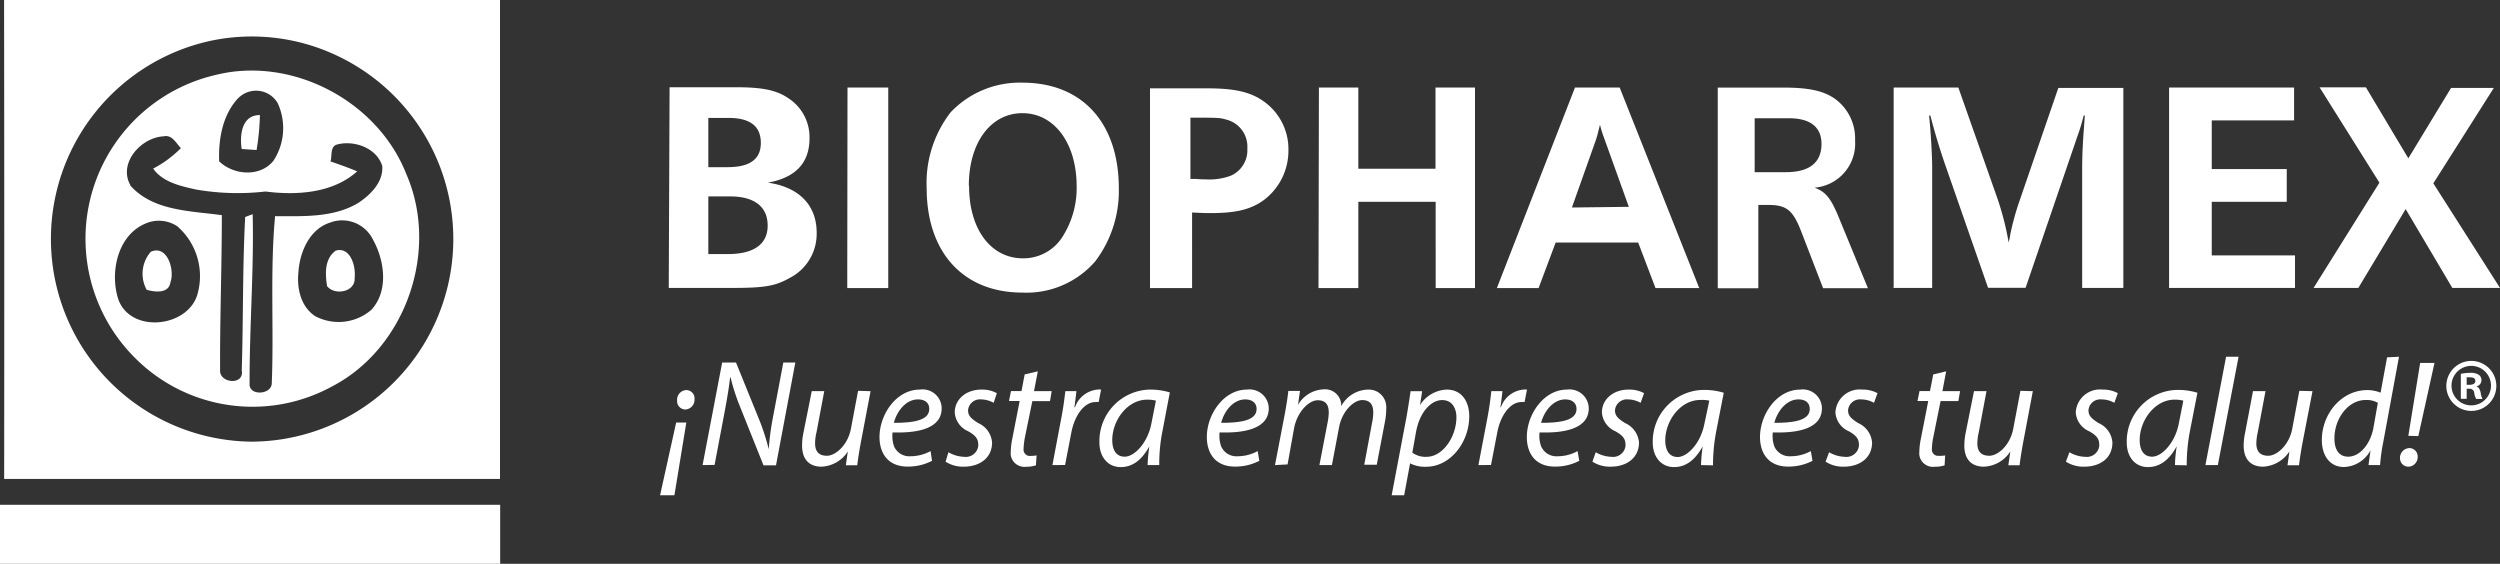 <svg xmlns="http://www.w3.org/2000/svg" viewBox="0 0 300 67.66"><rect x="0" y="0" width="300" height="67.66" fill="#333333" stroke="none"/><defs><style>.cls-1{fill:#fff;}</style></defs><g id="Layer_2" data-name="Layer 2"><g id="Layer_1-2" data-name="Layer 1"><g id="Layer_2-2" data-name="Layer 2"><g id="Capa_1" data-name="Capa 1"><path class="cls-1" d="M.49,0H60V57.47c-19.84,0-39.67,0-59.5,0Q.53,28.73.49,0Zm25,4.85A24.33,24.33,0,0,0,30.21,53,24.32,24.32,0,0,0,40.59,6.75,23.88,23.88,0,0,0,25.5,4.85Z"></path><path class="cls-1" d="M25.85,9C35,6.7,45.29,12.08,48.75,20.87c4,9.13,0,20.87-8.9,25.5a19.9,19.9,0,0,1-23.67-3.44A20.18,20.18,0,0,1,25.85,9Zm2.77,2.74c-1.91,2-2.42,4.94-2.32,7.62,1.74,1.68,4.94,1.92,6.53-.09a7.16,7.16,0,0,0,.49-6.9,3,3,0,0,0-4.7-.62Zm-13,10.5c2.71,3.09,7.23,3.06,11,3.58,0,6.21-.24,12.41-.21,18.61-.09,1.57,2.94,1.86,2.6,0,.19-6.12.09-12.28.41-18.39l.9-.34c.16,6.75-.39,13.56-.37,20.34-.1,1.5,2.59,1.34,2.66,0,.27-6.68-.22-13.42.4-20.1,3.34,0,7,.21,10-1.6,1.5-1,3-2.52,2.86-4.42-.67-2.2-3.46-3.16-5.52-2.55-.75.32-.48,1.33-.69,2,1.07.37,2.14.75,3.2,1.19-2.91,2.63-7.26,2.9-11,2.42a29.22,29.22,0,0,1-8.35-.24c-1.86-.41-4-.89-5.13-2.51a13.19,13.19,0,0,0,3.33-2.46c-.58-.57-1.05-1.64-2.06-1.41-2.72.12-5.5,3.22-4,5.87Zm1.83,4.59c-3.4,1.43-4.32,6-3.21,9.21,1.58,4,8.3,3.23,9.45-.71a7.93,7.93,0,0,0-2.42-8.18,4,4,0,0,0-3.82-.32Zm22.26-.15c-2.56.75-3.75,3.57-3.9,6-.2,1.89.27,4.11,2,5.25a6,6,0,0,0,6.75-.75c2.09-2.25,1.6-5.9.21-8.4a4.12,4.12,0,0,0-5-2.13Z"></path><path class="cls-1" d="M29,17.88c-.25-1.66,0-4.09,2.19-4.07A29.61,29.61,0,0,1,30.79,18Z"></path><path class="cls-1" d="M18.1,30.21c2-.88,2.9,2.25,2.34,3.7-.19,1.34-1.89,1.15-2.84.86A4,4,0,0,1,18.1,30.21Z"></path><path class="cls-1" d="M40.31,30.06c1.78-.46,2.4,1.93,2.25,3.28.12,1.72-2.42,2.16-3.31,1C39,32.88,38.94,31,40.31,30.06Z"></path><path class="cls-1" d="M80.25,34.55h7.64c3.86,0,5.14-.22,6.86-1.19A5.94,5.94,0,0,0,98,27.92c0-3.31-2.14-5.48-5.86-6,3.34-.61,5-2.37,5-5.33a5.55,5.55,0,0,0-2.52-4.79c-1.44-1-3.19-1.33-6.27-1.33h-8ZM85,20.06V14.15h2.43c2.59,0,3.87,1,3.87,3s-1.38,2.91-4,2.91Zm0,10.43V23.57h2.62c2.9,0,4.5,1.23,4.5,3.5s-1.7,3.42-4.81,3.42Zm16.67,4.08h4.92V10.5H101.7Zm9.53-12c0,7.74,4.41,12.54,11.49,12.54a10.91,10.91,0,0,0,8.74-3.75,14,14,0,0,0,2.83-8.73c0-7.88-4.39-12.71-11.57-12.71a11.44,11.44,0,0,0-8.6,3.54,13.83,13.83,0,0,0-2.89,9.09Zm5.06-.29c0-5.16,2.62-8.7,6.43-8.7s6.51,3.58,6.51,8.81a10.89,10.89,0,0,1-1.63,5.91A5.55,5.55,0,0,1,122.76,31c-3.86,0-6.47-3.49-6.47-8.67Zm21.79,12.29h5V25.5c1.33.07,1.76.07,2.25.07,3,0,4.79-.42,6.37-1.57a7.4,7.4,0,0,0,2.94-6,7,7,0,0,0-3-5.86C150,11,148.06,10.6,144.79,10.6H138v24Zm4.8-13.1V14.12c3.12,0,3.54,0,4.22.21a3.35,3.35,0,0,1,2.61,3.5,3.33,3.33,0,0,1-2,3.26,7.48,7.48,0,0,1-3.11.43,7.72,7.72,0,0,1-1-.05Zm15.37,13.1H163V24.22h9.28V34.57H177V10.5h-4.74v9.75H163V10.5h-4.73Zm21.41,0h5l2.05-5.47h9.9l2.08,5.47h5.25L194.36,10.5H189l-9.35,24Zm9-9.67,2.84-8a12.41,12.41,0,0,0,.35-1.23l.18-.71a11.42,11.42,0,0,0,.46,1.51l3,8.35Zm17.43,9.69H211v-10h1.14c2.25,0,3,.61,4,3.17l2.63,6.82h5.38L220.7,26.2c-1-2.45-1.61-3.17-2.95-3.68a5.31,5.31,0,0,0,4.86-5.66,5.88,5.88,0,0,0-2.33-4.94c-1.37-1-3.13-1.41-6.29-1.41h-7.86V34.59Zm4.5-13.91V14.19h4.12c2.55,0,3.9,1.06,3.9,3.08,0,2.25-1.46,3.39-4.28,3.39h-3.75Zm16.62,13.87h4.68V20.14c0-1.55-.18-4.5-.37-6.28h.15c.55,2.09,1,3.6,1.68,5.62l5.25,15.06h4.5l6.22-18.19a22.22,22.22,0,0,0,.75-2.49h.14c-.1,1.55-.32,3.71-.32,6.49v14.2h4.94v-24H247l-4.69,13.65a31.92,31.92,0,0,0-1.09,4c0,.14-.07.43-.18.9a34.32,34.32,0,0,0-1.57-5.91L235,10.5h-7.76v24Zm33.05,0h15.17v-3.9H265.41V24.22h9V20.29h-9V14.45h9.88V10.5h-15V34.58Zm17.32,0H283l5.68-9.46,5.6,9.46H300L292,22l7.26-11.45h-5.13L289,19l-5.09-8.52h-5.56l7.18,11.44-7.9,12.63Z"></path><path class="cls-1" d="M79.21,59.43l1.93-8.73h1.22l-1.43,8.73Zm4.13-11.51a1.16,1.16,0,0,1-1.09,1.22h0a1,1,0,0,1-1-1V48a1.16,1.16,0,0,1,1.1-1.19h0a1,1,0,0,1,1,1Z"></path><path class="cls-1" d="M84.31,55.81,86.66,43.5h1.66l2.84,7a27.05,27.05,0,0,1,1.09,3.41h0A31.65,31.65,0,0,1,92.77,50L94,43.5h1.44L93.12,55.84h-1.5l-2.8-7a24.5,24.5,0,0,1-1.15-3.55h-.06c-.12,1.15-.33,2.37-.64,4.06l-1.22,6.44Z"></path><path class="cls-1" d="M104.47,46.94l-1.2,6.31c-.18,1-.31,1.84-.4,2.58H101.5l.24-1.66h0A3.93,3.93,0,0,1,98.57,56c-1.14,0-2.32-.55-2.32-2.56a7.49,7.49,0,0,1,.16-1.5l1-5h1.5l-.93,4.94a5.81,5.81,0,0,0-.17,1.31c0,.91.38,1.5,1.42,1.5s2.51-1.28,2.88-3.24l.86-4.55Z"></path><path class="cls-1" d="M111.84,55.3a6.23,6.23,0,0,1-2.93.69c-2.34,0-3.37-1.59-3.37-3.55,0-2.68,2-5.69,4.84-5.69A2.29,2.29,0,0,1,113,49c0,2.32-2.62,3-5.89,2.89a3.67,3.67,0,0,0,.18,1.68,2,2,0,0,0,2,1.18,5.08,5.08,0,0,0,2.38-.62Zm-1.69-7.37c-1.44,0-2.52,1.41-2.89,2.81,2.38,0,4.25-.29,4.25-1.67C111.51,48.34,111,47.93,110.15,47.93Z"></path><path class="cls-1" d="M113.81,54.27a4,4,0,0,0,1.91.55,1.5,1.5,0,0,0,1.67-1.3.76.76,0,0,0,0-.15c0-.7-.31-1.12-1.23-1.63a2.64,2.64,0,0,1-1.59-2.25c0-1.56,1.34-2.74,3.21-2.74a3.67,3.67,0,0,1,1.84.43l-.38,1.16a3.15,3.15,0,0,0-1.5-.41,1.43,1.43,0,0,0-1.57,1.27.2.2,0,0,1,0,.07c0,.64.42,1,1.21,1.5a2.78,2.78,0,0,1,1.67,2.32c0,1.87-1.5,2.91-3.39,2.91a3.85,3.85,0,0,1-2.19-.6Z"></path><path class="cls-1" d="M124.54,44.56l-.46,2.38h2.12l-.2,1.2h-2.12l-.88,4.3a8.6,8.6,0,0,0-.17,1.42.76.76,0,0,0,.65.85h.19a4.37,4.37,0,0,0,.72-.06l-.08,1.19a3.57,3.57,0,0,1-1.17.17,1.65,1.65,0,0,1-1.85-1.42,1.56,1.56,0,0,1,0-.31,8.54,8.54,0,0,1,.19-1.66l.88-4.5h-1.28l.24-1.19h1.26l.38-2Z"></path><path class="cls-1" d="M126.29,55.81l1.08-5.72c.23-1.15.37-2.32.47-3.15h1.33c-.07.63-.15,1.25-.24,1.93H129a3.17,3.17,0,0,1,2.71-2.12,1.87,1.87,0,0,1,.42,0l-.29,1.5a1.34,1.34,0,0,0-.4,0c-1.32,0-2.49,1.59-2.88,3.66l-.75,3.89Z"></path><path class="cls-1" d="M137.71,55.81a21.81,21.81,0,0,1,.21-2.25h0c-1,1.83-2.18,2.49-3.44,2.49-1.56,0-2.55-1.25-2.55-2.94a6.19,6.19,0,0,1,6-6.36H138a8.3,8.3,0,0,1,2.38.34l-.88,4.62a20.13,20.13,0,0,0-.39,4.1Zm1-7.73a3.84,3.84,0,0,0-1.06-.12c-2.3,0-4.16,2.39-4.18,4.84,0,1,.34,2,1.5,2s2.76-1.65,3.2-4Z"></path><path class="cls-1" d="M151.12,55.3a6.25,6.25,0,0,1-2.93.69c-2.34,0-3.37-1.59-3.37-3.55,0-2.68,2-5.69,4.83-5.69a2.3,2.3,0,0,1,2.6,2.25c0,2.32-2.62,3-5.9,2.89a3.83,3.83,0,0,0,.19,1.68,2,2,0,0,0,2,1.18,5,5,0,0,0,2.38-.62Zm-1.69-7.37c-1.45,0-2.53,1.41-2.89,2.81,2.38,0,4.25-.29,4.25-1.67C150.79,48.34,150.23,47.93,149.43,47.93Z"></path><path class="cls-1" d="M153,55.81l1.21-6.31c.18-1,.31-1.85.39-2.59H156l-.24,1.67h0a3.74,3.74,0,0,1,3.11-1.86,1.93,1.93,0,0,1,2.07,1.77,1.13,1.13,0,0,1,0,.26,3.75,3.75,0,0,1,3.27-2,2.09,2.09,0,0,1,2.14,2,1.22,1.22,0,0,1,0,.27,8.29,8.29,0,0,1-.14,1.5l-1,5.25h-1.5l.95-5.1a5.65,5.65,0,0,0,.13-1.16c0-.93-.35-1.5-1.33-1.5s-2.4,1.28-2.77,3.26l-.86,4.54h-1.5l1-5.2a6.38,6.38,0,0,0,.12-1.08c0-.75-.21-1.5-1.32-1.5s-2.49,1.46-2.84,3.36l-.78,4.34Z"></path><path class="cls-1" d="M167,59.43l1.77-9.34c.19-1.06.37-2.25.5-3.15h1.39l-.26,1.67h0a4,4,0,0,1,3.19-1.86c1.92,0,2.72,1.56,2.72,3.2,0,3.11-2.25,6.06-5.17,6.06a3.89,3.89,0,0,1-1.93-.41h0l-.71,3.83Zm2.48-5.11a2.69,2.69,0,0,0,1.69.5c2,0,3.6-2.44,3.6-4.76,0-.93-.42-2.05-1.71-2.05s-2.69,1.37-3.14,3.84Z"></path><path class="cls-1" d="M177.41,55.81l1.09-5.72c.22-1.15.37-2.32.46-3.15h1.33c-.06.63-.14,1.25-.24,1.93h.06a3.16,3.16,0,0,1,2.71-2.12,2,2,0,0,1,.42,0l-.29,1.5a1.41,1.41,0,0,0-.41,0c-1.31,0-2.49,1.59-2.87,3.66l-.75,3.89Z"></path><path class="cls-1" d="M189.51,55.3a6.2,6.2,0,0,1-2.93.69c-2.34,0-3.36-1.59-3.36-3.55,0-2.68,2-5.69,4.83-5.69a2.3,2.3,0,0,1,2.6,2.25c0,2.32-2.62,3-5.9,2.89a3.56,3.56,0,0,0,.19,1.68,2,2,0,0,0,2,1.18,4.9,4.9,0,0,0,2.37-.62Zm-1.68-7.37c-1.45,0-2.53,1.41-2.9,2.81,2.38,0,4.25-.29,4.25-1.67,0-.73-.55-1.14-1.35-1.14Z"></path><path class="cls-1" d="M191.49,54.27a4,4,0,0,0,1.9.55,1.5,1.5,0,0,0,1.67-1.3c0-.05,0-.1,0-.15,0-.7-.31-1.12-1.24-1.63a2.66,2.66,0,0,1-1.59-2.25c0-1.56,1.34-2.74,3.21-2.74a3.73,3.73,0,0,1,1.85.43l-.42,1.16a3.15,3.15,0,0,0-1.5-.41,1.43,1.43,0,0,0-1.57,1.27.2.2,0,0,1,0,.07c0,.64.42,1,1.21,1.5a2.8,2.8,0,0,1,1.67,2.32c0,1.87-1.5,2.91-3.39,2.91a3.89,3.89,0,0,1-2.2-.6Z"></path><path class="cls-1" d="M204.12,55.81a21.35,21.35,0,0,1,.2-2.25h0c-1,1.83-2.18,2.49-3.44,2.49-1.56,0-2.55-1.25-2.55-2.94a6.19,6.19,0,0,1,6.05-6.32h.09a8.06,8.06,0,0,1,2.38.34l-.9,4.61a21.73,21.73,0,0,0-.39,4.1Zm1-7.73A3.75,3.75,0,0,0,204,48c-2.28,0-4.15,2.39-4.17,4.84,0,1,.35,2,1.5,2s2.76-1.65,3.2-4Z"></path><path class="cls-1" d="M217.5,55.3a6.23,6.23,0,0,1-2.93.69c-2.34,0-3.37-1.59-3.37-3.55,0-2.68,2-5.69,4.83-5.69a2.29,2.29,0,0,1,2.6,2.25c0,2.32-2.61,3-5.89,2.89a3.69,3.69,0,0,0,.18,1.68,2,2,0,0,0,2,1.18,5,5,0,0,0,2.38-.62Zm-1.69-7.37c-1.44,0-2.52,1.41-2.89,2.81,2.38,0,4.25-.29,4.25-1.67,0-.73-.53-1.14-1.34-1.14Z"></path><path class="cls-1" d="M219.49,54.27a4,4,0,0,0,1.9.55,1.51,1.51,0,0,0,1.68-1.3c0-.05,0-.1,0-.15,0-.7-.32-1.12-1.23-1.63a2.64,2.64,0,0,1-1.59-2.25,2.91,2.91,0,0,1,3.2-2.74,3.73,3.73,0,0,1,1.85.43l-.42,1.16a3.09,3.09,0,0,0-1.54-.41,1.43,1.43,0,0,0-1.57,1.27.2.2,0,0,1,0,.07c0,.64.42,1,1.21,1.5a2.8,2.8,0,0,1,1.67,2.32c0,1.87-1.5,2.91-3.39,2.91a3.85,3.85,0,0,1-2.19-.6Z"></path><path class="cls-1" d="M233.54,44.56l-.45,2.38h2.12L235,48.13h-2.13L232,52.44a7.65,7.65,0,0,0-.17,1.42.75.75,0,0,0,.65.84h.19a3.78,3.78,0,0,0,.75-.05l-.07,1.19a3.61,3.61,0,0,1-1.17.17,1.65,1.65,0,0,1-1.86-1.42,1.58,1.58,0,0,1,0-.31,8.54,8.54,0,0,1,.19-1.66l.88-4.5h-1.29l.24-1.19h1.26l.39-2Z"></path><path class="cls-1" d="M243.94,46.94l-1.19,6.31c-.18,1-.31,1.84-.4,2.58H241l.24-1.66h0A3.94,3.94,0,0,1,238.05,56c-1.14,0-2.33-.55-2.33-2.56a8.3,8.3,0,0,1,.16-1.5l1-5h1.5l-.93,4.94a6.44,6.44,0,0,0-.17,1.31c0,.91.39,1.5,1.44,1.5s2.5-1.28,2.87-3.24l.86-4.55Z"></path><path class="cls-1" d="M248.33,54.27a4,4,0,0,0,1.91.55,1.5,1.5,0,0,0,1.67-1.31s0-.09,0-.14c0-.7-.31-1.12-1.23-1.63a2.64,2.64,0,0,1-1.59-2.25,2.91,2.91,0,0,1,3.2-2.74,3.73,3.73,0,0,1,1.85.43l-.42,1.16a3.09,3.09,0,0,0-1.54-.41,1.42,1.42,0,0,0-1.56,1.27.15.15,0,0,0,0,.07c0,.64.42,1,1.21,1.5a2.77,2.77,0,0,1,1.66,2.32C253.49,55,252,56,250.1,56a3.88,3.88,0,0,1-2.19-.6Z"></path><path class="cls-1" d="M261,55.81c0-.76.1-1.51.2-2.25h0c-1,1.83-2.19,2.49-3.45,2.49-1.56,0-2.54-1.25-2.54-2.94a6.18,6.18,0,0,1,6-6.32h.1a8,8,0,0,1,2.38.34l-.9,4.61a20.93,20.93,0,0,0-.38,4.1Zm1-7.73a3.86,3.86,0,0,0-1.07-.12c-2.28,0-4.15,2.39-4.17,4.84,0,1,.35,2,1.5,2s2.76-1.65,3.2-4Z"></path><path class="cls-1" d="M264.65,55.81l2.48-13h1.5l-2.49,13Z"></path><path class="cls-1" d="M277.5,46.94l-1.22,6.31c-.18,1-.31,1.84-.4,2.58H274.5l.23-1.66h0A4,4,0,0,1,271.57,56c-1.14,0-2.33-.55-2.33-2.56a7.49,7.49,0,0,1,.17-1.5l.95-5h1.5l-.93,4.94a6.44,6.44,0,0,0-.17,1.31c0,.91.39,1.5,1.43,1.5s2.51-1.28,2.88-3.24l.85-4.55Z"></path><path class="cls-1" d="M287.88,42.81,286,53a22.33,22.33,0,0,0-.39,2.81h-1.39l.24-1.77h0a3.75,3.75,0,0,1-3.19,2c-1.72,0-2.65-1.41-2.65-3.23,0-3.14,2.34-6,5.47-6a4.28,4.28,0,0,1,1.58.31l.78-4.24Zm-2.54,5.53a2.69,2.69,0,0,0-1.46-.34c-2.13,0-3.75,2.25-3.75,4.61,0,1.07.36,2.19,1.66,2.19s2.58-1.35,3-3.34Z"></path><path class="cls-1" d="M288,55a1.17,1.17,0,0,1,1.12-1.23h0a1,1,0,0,1,1,1v.08A1.15,1.15,0,0,1,289.07,56H289a1,1,0,0,1-1-1Zm1-2.7,1.42-8.75h1.72l-1.94,8.78Z"></path><path class="cls-1" d="M299.56,46.31a3,3,0,0,1-3,3h-.06a3,3,0,1,1,3.06-3Zm-5.38,0a2.37,2.37,0,1,0,0-.07ZM296,47.86h-.7v-3a5.64,5.64,0,0,1,1.16-.12,1.73,1.73,0,0,1,1,.24.77.77,0,0,1,.31.64.75.75,0,0,1-.62.75h0c.29.09.44.33.53.75a2.17,2.17,0,0,0,.22.75h-.75a1.66,1.66,0,0,1-.24-.75.55.55,0,0,0-.62-.47H296Zm0-1.68h.33c.38,0,.71-.13.71-.45s-.2-.45-.66-.45a2.43,2.43,0,0,0-.38,0Z"></path><rect class="cls-1" y="60.58" width="60.02" height="7.09"></rect></g></g></g></g></svg>